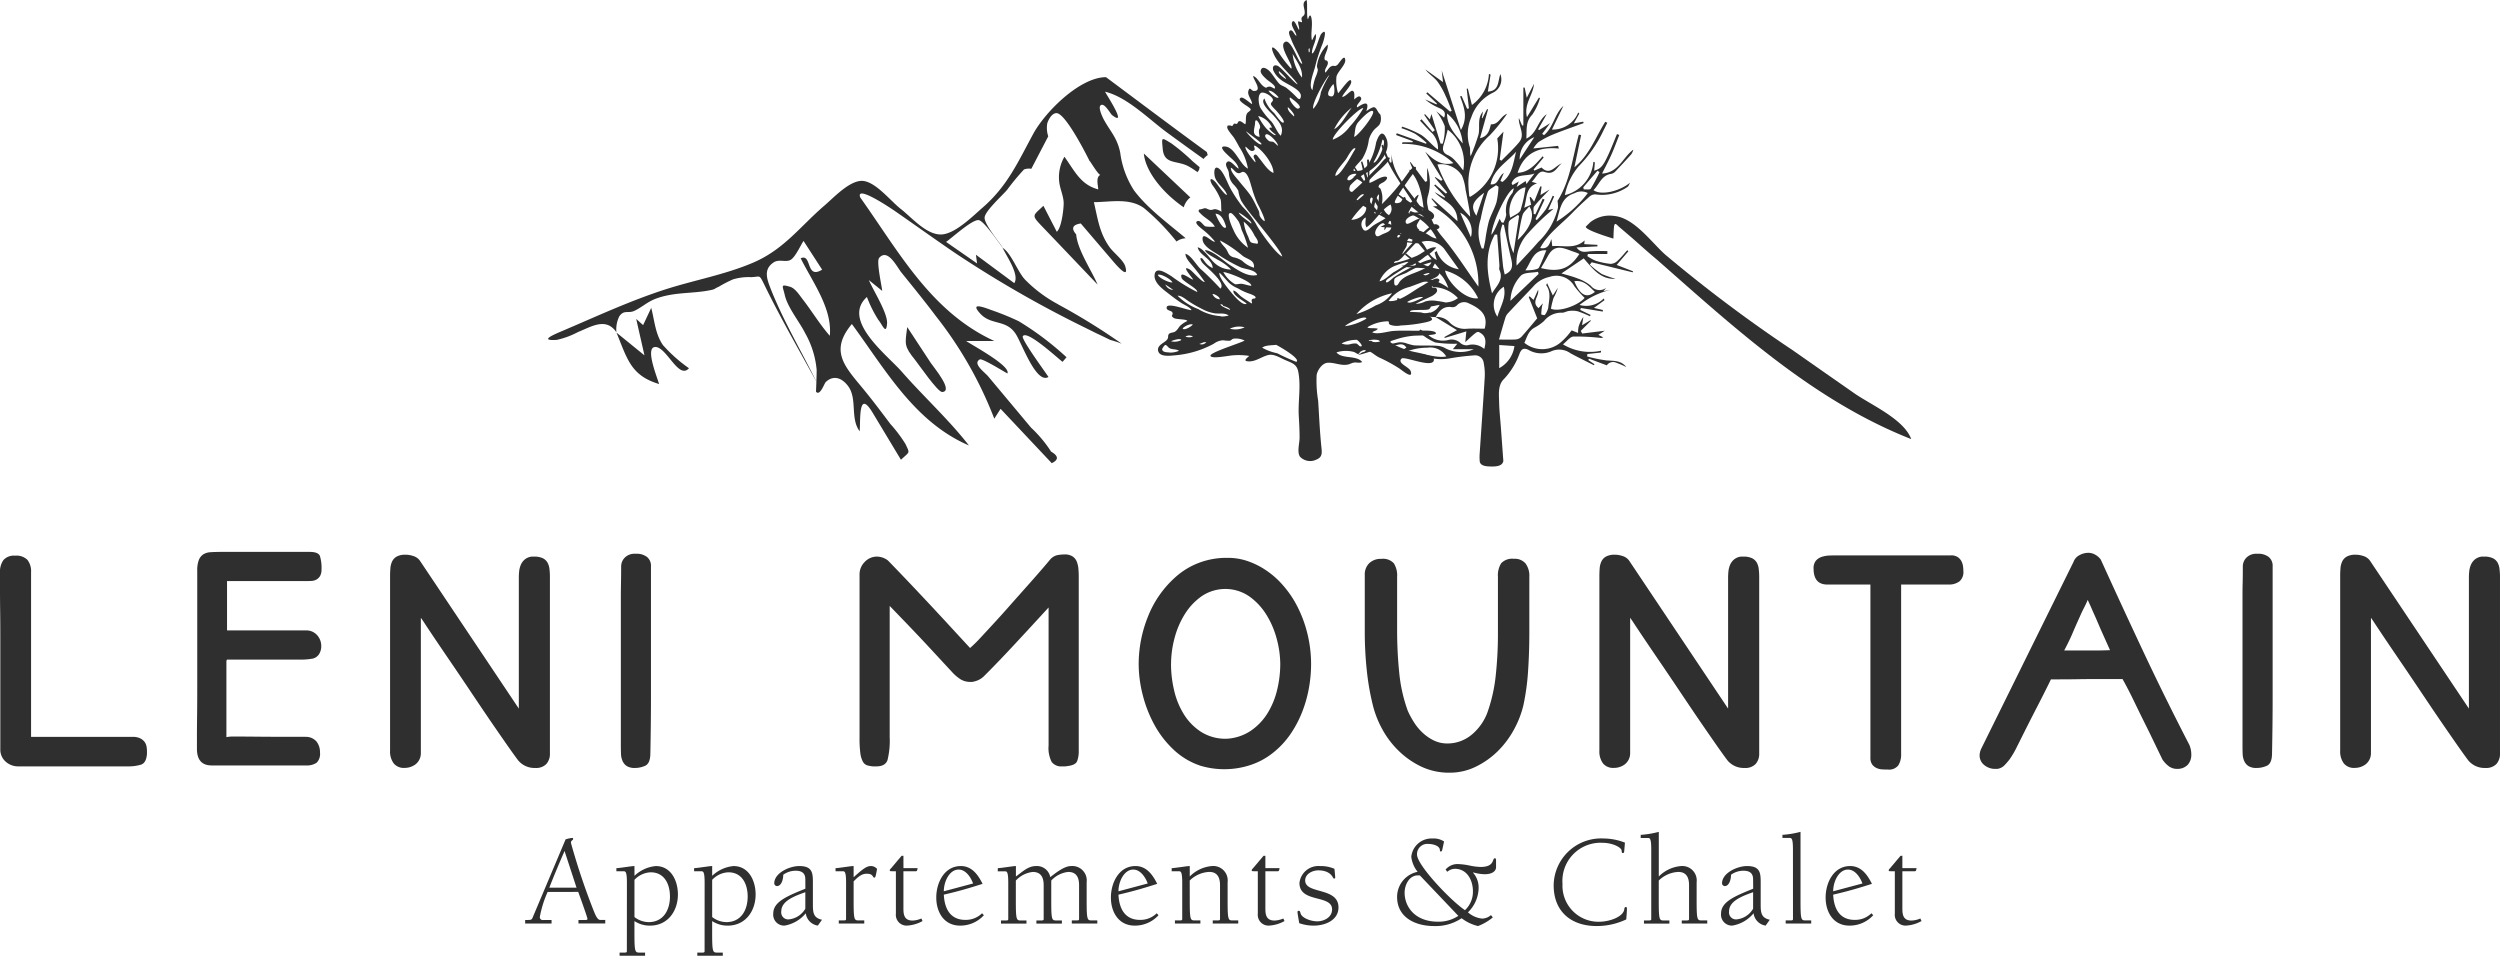 <svg xmlns="http://www.w3.org/2000/svg" xmlns:xlink="http://www.w3.org/1999/xlink" width="290.3" height="110.973" viewBox="0 0 290.3 110.973">
  <defs> 
    <clipPath id="clip-path">
      <rect id="Rechteck_1" data-name="Rechteck 1" width="290.3" height="110.973" fill="#2f2f2f"/>
    </clipPath>
  </defs>
  <g id="Gruppe_3" data-name="Gruppe 3" transform="translate(-769.5 -50)">
    <g id="Gruppe_2" data-name="Gruppe 2" transform="translate(769.5 50)">
      <g id="Gruppe_1" data-name="Gruppe 1" clip-path="url(#clip-path)">
        <path id="Pfad_1" data-name="Pfad 1" d="M248.717,116.272v.015l.088.16c-.029-.058-.059-.117-.088-.175" transform="translate(-153.913 -71.952)" fill="#2f2f2f"/>
        <path id="Pfad_2" data-name="Pfad 2" d="M226.227,49.914a15.706,15.706,0,0,1-3.884-2.9c-.84-.922-1.558-2.981-2.527-3.636l.018.027-.03-.037c-.019-.012-.036-.032-.055-.044.493,1.035,2,3.163,1.369,4.124l-4.455-3.3.134,1.011-3.6-2.5c.655-.437,3.036-2.632,3.79-2.529.632.086,2.35,2.678,2.816,3.239l.011.01c-.443-.717-2.193-2.781-2.141-3.551s2.108-2.6,2.616-3.219a27.877,27.877,0,0,1,1.958-2.362,1.634,1.634,0,0,1,.85-.077l.983-1.886.983-1.885a3.092,3.092,0,0,1-.113-1.513c.125-.4.532-1.206,1.094-1.177,1.03.054,3.4,4.7,3.828,5.58-.051-.208.879,1.427,1.225,1.591-.524.318-.26,1.11-.228,1.682-2.042-.542-2.715-2.1-3.926-3.793a4.746,4.746,0,0,0-.613,2.866c.075.838.535,1.721.524,2.573-.01.736-.257,2.832-.8,3.275L224.5,38.464c-1.176,1.144-1.442,1.041-.268,2.273l2.006,2.1,4.555,4.779c-.7-1.649-2.343-4.048-2.486-5.831q-.911-1.043.534-1.267l1.4,1.64,2.105,2.46c.372.435,2.169,2.632,1.664.889-.211-.729-1.356-1.587-1.807-2.213-1.188-1.647-1.389-3.31-1.838-5.249,1.941-.017,4.108-.518,5.792.67a26.2,26.2,0,0,1,3.8,3.9,1.924,1.924,0,0,1,1.036-.377l.015-.018c-2.08-1.759-4.41-3.442-5.976-5.53a10.523,10.523,0,0,1-1.615-4.42c-.364-1.708-1.082-2.35-1.871-3.758-.177-.317-.669-1.371-.446-1.66.412-.533,1.17.922,1.366,1.076,1.808,1.419-.443-2.059-.813-2.711,2.6.622,5.119,3.221,7.227,4.759q2.1,1.535,4.216,3.052a2.123,2.123,0,0,1,.409-.4c.026-.019.053-.038.08-.055a2.2,2.2,0,0,1-.1-.343c-3.93-2.867-7.816-5.792-11.717-8.7-3.03,0-7.051,4.014-8.449,6.582-1.771,3.257-2.982,6.046-5.865,8.553-1.115.97-3.006,2.866-4.562,3.107-1.815.281-3.645-1.923-4.937-2.927-1.181-.917-2.81-3.028-4.31-3.257s-3.442,1.88-4.526,2.81c-2.885,2.471-4.72,5.134-8.362,6.685-3.242,1.38-6.741,2-10.085,3.068-4.085,1.308-7.981,3.122-11.923,4.8-1.069.454-2.919,1.219-.755,1.086a9.732,9.732,0,0,0,2.462-.911c1.528-.606,3.246-1.758,4.46.022a3.45,3.45,0,0,1,.335-1.843c.564-.812,1.037-.3,1.759-.643.848-.4,1.522-1.049,2.459-1.4,2.181-.821,4.289-.56,6.425-1.013.57-.121.333-.139.92-.39a14.871,14.871,0,0,1,1.658-.856,6.478,6.478,0,0,1,1.858-.258c1.369.056,1.073-.528,1.834,1.031,1.846,3.779,3.958,7.431,5.976,11.12v-.015c-1.79-3.626-3.96-7.269-5.407-11.035-.42-1.094-.651-2.085.451-2.812.606-.4,1.386.014,1.936-.275.565-.3,1.184-1.713,1.528-2.212l2.157,3.333c-1.926,1.2-1.158-1.939-2.49-1.316,1.4,2.8,3.691,5.835,3.381,9-1.185-1.361-2.068-2.851-3.168-4.269-.327-.422-.853-1.257-1.443-1.425-1.169-.334-.864-.126-.621.949.33,1.455,1.694,3.087,2.375,4.445a10.536,10.536,0,0,1,1.331,4.254c.006.1-.011.75-.032,1.368.029.058.059.117.088.175l-.088-.16c-.02.6-.042,1.156-.048,1.15.473.563.957-.949,1.139-1.121.792-.749,1.748-.611,2.555.422,1.163,1.488.232,3.753,1.381,5.3.109-1.525-.141-4.893,1.511-2.148l3.282,5.452c1.061-.991,1.042-.7.529-1.824a16.21,16.21,0,0,0-1.756-2.33c-.967-1.285-1.931-2.573-2.946-3.82-2.245-2.755-4.227-4.556-1.526-7.787,3.882,5.283,7.277,11.392,13.593,14.1-2.329-3-5.286-5.692-7.8-8.566-1.7-1.946-7.038-5.973-4.045-8.671a14.287,14.287,0,0,0,1.338,2.673c.468.559.891,1.788,1,.415.1-1.2-1.629-3.894-2.115-5.055l1.556,1.259c-.053-.556-.7-3.432-.364-3.827,1-1.182,2.079,1.06,2.583,1.682,1.366,1.689,2.737,3.375,4.042,5.112a45.714,45.714,0,0,1,6.75,11.869l.731-1.143,4.953,5.259.989,1.05q1.23-.585-.074-1.338a14.551,14.551,0,0,0-2.328-2.784l-4.989-5.966c-.414-.495-1.832-1.458-.968-1.958.282-.164,2.836,1.44,3.207,1.629.422-.852-3.923-3.188-4.787-3.765h3.284c-7.382-3.383-11.089-10.358-15.583-16.67-.569-1.511,3.38,1.126,4.193,1.691,2.266,1.574,4.507,3.183,6.788,4.735a130.925,130.925,0,0,0,15.215,8.736c2.2,1.1.623.3,2.837,1.382a12.222,12.222,0,0,1,1.329.435,73.929,73.929,0,0,0-7.378-4.56" transform="translate(-103.34 -14.569)" fill="#2f2f2f"/>
        <path id="Pfad_3" data-name="Pfad 3" d="M305.575,75.592l-.018-.027-.011-.01.03.037" transform="translate(-189.08 -46.756)" fill="#2f2f2f"/>
        <path id="Pfad_4" data-name="Pfad 4" d="M355.128,42.893c-1.243-.77-1.14-.739-1.024.618.16,1.877,1.653,1.3,3.009,2.041a9.074,9.074,0,0,1,1.03.674,2.216,2.216,0,0,1,.184-.266,2.938,2.938,0,0,1,.067-.314l-.81-.683a23.809,23.809,0,0,0-2.456-2.07" transform="translate(-219.089 -26.23)" fill="#2f2f2f"/>
        <path id="Pfad_5" data-name="Pfad 5" d="M193.209,98.135c-.911-1.3-.98-2.847-1.375-4.339l-.944,2-.8-.716.958,4.228L187.8,96.666c1.258,3.065,1.663,4.985,4.946,5.972-.215-.784-1.7-4.354-.4-4.3s2.682,3.826,3.872,2.464a17.138,17.138,0,0,1-3.007-2.669" transform="translate(-116.214 -58.044)" fill="#2f2f2f"/>
        <path id="Pfad_6" data-name="Pfad 6" d="M299.189,93.762c-1.024-.386-2.542-.927-1.283.428,1.273,1.37,3.019.614,4.126,2.382.729,1.165,2.362,5.809,3.775,4.953-.322-.51-3.181-4.386-2.983-4.725.455-.776,3.886,2.4,4.618,2.969l.46-.534a34.29,34.29,0,0,0-5.553-4.186,29.981,29.981,0,0,0-3.161-1.288" transform="translate(-184.058 -57.751)" fill="#2f2f2f"/>
        <path id="Pfad_7" data-name="Pfad 7" d="M353.1,53.019a2.305,2.305,0,0,1,.623-1.032c.045-.044.1-.08.143-.119l-5.4-5.1c.184,2.009,2.068,4.475,4.632,6.247" transform="translate(-215.645 -28.944)" fill="#2f2f2f"/>
        <path id="Pfad_8" data-name="Pfad 8" d="M276.1,99.644c-.261,2-.4,2.193.933,3.84.384.476,2.616,3.731,3.128,3.7,1.36-.093-.968-2.836-1.316-3.364L276.1,99.644" transform="translate(-170.752 -61.663)" fill="#2f2f2f"/>
        <path id="Pfad_9" data-name="Pfad 9" d="M421.8,49.917c-1.067-.035-2.175-.334-3.142.47l.436-.6-2.159-.449a24.408,24.408,0,0,1,3.173.031,1.757,1.757,0,0,0,2.153-.883c-.591.109-1.074.224-1.564.283-.781.093-1.567.148-2.391.223l.205-.37-2.16.173c-.007-.064-.014-.129-.021-.194l1.882-.2-.908-.528.074-.185c.252.1.513.187.756.309a2.469,2.469,0,0,0,2.446.1,2.968,2.968,0,0,1,1.809.063,2.458,2.458,0,0,0,1.993-.46,4.075,4.075,0,0,0-2.922-1.278c.122-.373-.284-.613-1.22-.7-.564-.053-1.13-.092-1.691-.177a5.644,5.644,0,0,1,4.722.989c-.431-1.183-1.023-2.019-2.174-2.217-.678-.117-1.376-.119-2.064-.167a3.672,3.672,0,0,1-1.224-.221h1.627l.082-.195-1.285-1.071.111-.172a7.35,7.35,0,0,0,3.9,1.856c-.779-.964-1.568-1.961-2.391-2.93-.1-.114-.379-.077-.577-.1-.862-.093-1.725-.182-2.587-.273.009-.067.018-.135.026-.2l2.338.3.054-.227-1.826-.63,0-.085,1.315.1c-.791-.976-1.957-.709-3.2-.872l.524-.263-.4-.443,1.726.706.113-.231-4.968-2.765.086-.189,1.628.7-.521-.9.061-.047,1.711,1.922.156-.144c-.7-1.131-1.373-2.288-2.136-3.379-.239-.343-.733-.508-1.15-.781l.629-.058-.646-1.095.138-.093,1.224,1.886.109-.051-.556-2.317.156-.053.663,2.056c-.042-.828-.077-1.542-.113-2.256l.187-.029a2.434,2.434,0,0,1,.093.467c.006.81-.043,1.622.013,2.428a2.31,2.31,0,0,0,.416.9q.654,1.113,1.343,2.2a1.423,1.423,0,0,0,.388.405c1.052.727,1.987,1.628,3.381,1.774a5.279,5.279,0,0,1,1.6.776,1.924,1.924,0,0,0,.652.234,5.872,5.872,0,0,0-3.213-2.924l.2-.278,1.587.712-3.3-2.684.089-.125,2.15,1.533c-1.4-2.326-3.165-4.405-3.914-7.047l.167-.087.828,2.08.174-.033v-.965c.207,2.813,2.427,4.448,3.77,6.8-.2-2.512-.815-4.212-1.778-4.96l.526.037-.38-.892.072-.045,1.71,2.29.216-.088V32.566a5.1,5.1,0,0,1,.087,3.275,2.425,2.425,0,0,0-.088.807,7.676,7.676,0,0,0,1.8,3.985c1.518,1.816,2.792,3.834,4.154,5.743a10.367,10.367,0,0,0-5.289-9.318l.534-.039-.693-.833.067-.07,2.945,2.652c.015-1.986-1.729-2.311-2.645-3.376l1.129.657.085-.087-1.267-1.34.108-.118,1.246,1.069.157-.131L421.7,33.7l.027-.065.692.447.176-.124-2.018-3.251c.8.744,1.705,1.716,3.283,1.326a8.555,8.555,0,0,0-5.974-2.236l.064-.192h1.16l.036-.119-1.944-.719.078-.209,3.386,1.219.085-.091a11.489,11.489,0,0,0-1.343-1.064,11.388,11.388,0,0,0-1.583-.649l.075-.179a12.474,12.474,0,0,1,2.244.978c.688.469,1.216,1.171,1.926,1.692a2.614,2.614,0,0,0-.669-1.885c-.506-.455-.949-.982-1.419-1.477l.168-.164,1.286,1.473.263-.2-1.237-1.795.1-.072.56.612.183-.625,1.058,3.431.254.015a6.321,6.321,0,0,0,.237-2.027,6.329,6.329,0,0,0-1.005-1.76l.926.759c.245-.6-.037-.887-.553-1.108a6.211,6.211,0,0,1-1.653-1.011l1.32.581.06-.091L420.7,23.94l.127-.136,2.64,2.242.193-.091c-.23-.566-.431-1.147-.7-1.7a8.6,8.6,0,0,0-.988-1.742c-.4-.485-.97-.828-1.371-1.365l2.051,1.474c-.053-.46-.1-.895-.153-1.346l2.228,6.909c.852-1.468.358-2.689-.1-3.91l.187-.034.634,1.479.211-.047L425.4,23.4l.13-.029.476,1.91a4.777,4.777,0,0,0,1.978-3.611l.189.088-.319,1.966c1.342-.072,1.146-1.191,1.455-2.03a1.709,1.709,0,0,1-.826,2.143,4.907,4.907,0,0,0-2.553,2.887,4.866,4.866,0,0,0-.192,3.374c.125.3-.011.707.125,1.121a23.5,23.5,0,0,0,.9-2.483c.219-.882-.183-1.874.527-2.695l-.138.743.073.035.54-1.066.112.048-.934,3.341c1.018-.247,1.094-1.025,1.272-1.62.918.045,1.076-.913,1.886-1.233a20.343,20.343,0,0,1-2.032,2.525,7.345,7.345,0,0,0-2.454,6.024c.01.335.051.67.08,1,0,.019.024.036.083.117a6.517,6.517,0,0,0,3.169-6.788l.723-.792c-.141,1.04-.29,2.148-.44,3.256l.2.121c.688-.71,1.422-1.381,2.051-2.14.762-.921-.093-1.859-.025-2.825l.38.876.143-.011V23.265l.152-.012c.069.339.138.679.242,1.192l.838-1.615c-.076,1.283-1.192,2.286-.815,3.863l1.387-2.268.126.052a6.442,6.442,0,0,1-.9,1.934c-.8.816-.615,1.733-.684,2.773,1.25-.594,1.28-2.068,2.368-2.838L433.7,28.1l.1.1,1.289-.812-.925,1.247.215.149c1.085-.9,1.21-2.456,2.253-3.4L435.3,28.134a3.173,3.173,0,0,0,3.046-1.981l.129.124-.633,1.139,1.085-.2.051.166c-1.172.432-2.353.84-3.512,1.306a10.954,10.954,0,0,0-1.717.893,3.2,3.2,0,0,0-.612.747l2.878-.3.087.312c-2.326-.239-4.053.513-4.792,2.814,1.291-.036,2.092-.988,2.906-1.92l.121.143-1.168,1.39.091.135.829-.363c.987,1,1.571-.219,2.366-.483-.615.42-.829,1.418-2.01,1-.692-.248-.974.667-1.494,1.143l.617.181c-1.368.468-1.143,1.682-1.5,2.834l.812-.353-.176-.846.113-.066.418.555.716-1.777.143.026-.122.98,1.07-.653c-.65.7-1.266,1.3-1.8,1.965-.152.191-.054.58-.071.879l.2.061.856-1.819.216.1-1.056,2.257.15.128a12.653,12.653,0,0,0,1.067-1.27,14.518,14.518,0,0,0,.781-1.563l.175.08-.7,1.572.629-.133a25.452,25.452,0,0,0-2.923,2.8,4.971,4.971,0,0,0-1.371,3.795c.918-1,1.749-1.849,2.521-2.751a7.842,7.842,0,0,0,2.286-4,3.852,3.852,0,0,0-.056-.765c1.459-2.292,1.755-5.068,2.473-7.7l.266.061-.778,3.737c1.777-1.46,2.472-3.53,3.594-5.293l.224.132c-.152.307-.3.616-.458.921a15.05,15.05,0,0,1-2.855,4.115,7.345,7.345,0,0,0-1.615,3.359,4.341,4.341,0,0,0,3.312-3.87l.176.063-.084.968c.755-.225,1.02-.5,1.642-1.851.362-.787.674-1.6,1.008-2.4l.268.106c-.3.75-.573,1.511-.9,2.248s-.712,1.449-1.1,2.231c1.927-.1,2.4-1.883,3.637-2.784a1.916,1.916,0,0,1-.235.534c-.589.665-1.2,1.315-1.809,1.958a.93.93,0,0,1-.473.315c-1.182.137-1.435,1.231-2.116,1.9.874.659,3.053.128,4.249-.868-.1.173-.168.425-.322.508a5.2,5.2,0,0,1-3.7.856,1,1,0,0,0-.72.283c-.681.6-1.347,1.226-1.98,1.88-1.273,1.315-2.824,2.38-3.716,4.067.874.166,1.069-.4,1.3-1.048.032.255.063.51.1.825,1.257-.112,2.6.393,3.763-.662-.019.162-.034.291-.051.43l1.535.082V41.7l-2.429.122c.476.655,1.016.511,1.588.448a18.411,18.411,0,0,1,2-.017q-.006.165-.012.331h-2.258q-.029.125-.057.251a5.232,5.232,0,0,0,.959.528,8.374,8.374,0,0,0,1.745.366,1.206,1.206,0,0,0,.789-.346c.412-.376.762-.82,1.137-1.236l.134.115-1.362,1.591,1.9.737-.041.122-4.758-1.166-.222.27a10.177,10.177,0,0,0,1.41,1.1,13.893,13.893,0,0,0,1.575.549c-1.785.09-2.679-1.231-3.692-2.371l-2.582,1.743c.648.2,1.284.344,1.88.587a5.137,5.137,0,0,1,1.524.84,1.27,1.27,0,0,0,1.793.243l-.327.395.828-.156a9.3,9.3,0,0,0-3.6,1.756,2.848,2.848,0,0,0,2.811-.758l.084.2-1.222.9,1.037.243-.015.182-2.541-.417-.073.226,1.2.579-.071.159a13.106,13.106,0,0,0-1.423-.581,2.809,2.809,0,0,0-1.016-.036c-.282.027-.565.225-.833.2a2.547,2.547,0,0,0-2.059.964,5.544,5.544,0,0,1-1.112.775c-.727.405-.883,1.139-1.174,1.758a3.3,3.3,0,0,0,4.292-.115,7.9,7.9,0,0,0,1.195-1.331l.752.3a3.184,3.184,0,0,1,.053-.694,3.753,3.753,0,0,1,.559-1.162c-.043.27-.086.54-.153.967l.969-.588.061.057-1.18,1.182.166.307,2.628-.326-.752.48.581.293a1.183,1.183,0,0,1-.265.066,26.381,26.381,0,0,0-3.2-.166c-.4.024-.778.56-1.223.908a6.048,6.048,0,0,0,4.434.738c-.014.072-.027.144-.041.217l-1.562.169-.026.282a16.327,16.327,0,0,0,2.286.465c.84.055,1.671,0,2.264.77a9.356,9.356,0,0,0-1.119-.486.886.886,0,0,0-1.147.284l-2.077-.779-.072.168.716.477-.07.118c-.9-.459-1.817-.9-2.709-1.382a2.235,2.235,0,0,0-2.29-.208,2.97,2.97,0,0,1-2.638-.216c-.528-.218-.746-.085-.973.412a8.633,8.633,0,0,1-1.8,2.97c-.757.706-.609,1.782-.589,2.734s.13,1.913.2,2.869q.135,1.831.268,3.662a2.665,2.665,0,0,1,.018.3c-.1.477-.593.636-1.388.622-.363-.016-1.2.021-1.344-.542a5.954,5.954,0,0,1-.026-.757c.2-3.018.418-6.036.6-9.055a6.715,6.715,0,0,0-.114-1.643,1,1,0,0,0-1.051-.911,27.742,27.742,0,0,0-2.775.33,5.849,5.849,0,0,1-2.252,0,14.232,14.232,0,0,0-2.695-.072,4.07,4.07,0,0,1-.489-.091c1.729-.879,3.308.241,4.909-.034a2.163,2.163,0,0,0-2.187-1.021,6.628,6.628,0,0,0-3.6,1.045,2.2,2.2,0,0,1-.493.183l-.1-.184,1.751-1.052c-.323-.5-.721-.4-1.149-.3-.767.191-1.552.316-2.312.53-.725.2-1.427.485-2.189.64a3.262,3.262,0,0,0,.437-.265c.176-.146.7-.062.394-.55a1.6,1.6,0,0,1,.362-.184c.249-.056.506-.076.869-.127l-.793-.479c.156-.036.244-.085.279-.061,1.048.76,2.148.38,3.249.178a2.173,2.173,0,0,1,.815.106,5.987,5.987,0,0,0,.941.249c.889.041,1.781,0,2.668.048a2.249,2.249,0,0,1,1.01.319,3.81,3.81,0,0,0,3.253.075h-2.438l.519-.634a14.208,14.208,0,0,1-2.559-.144A6.1,6.1,0,0,1,419.84,51.6l.175-.247a10.078,10.078,0,0,1,.9.608,2.531,2.531,0,0,0,2.342.608,1.475,1.475,0,0,1,1.406.345,1.074,1.074,0,0,0,.854.265,2.034,2.034,0,0,1,1.92.432c.277-.968.133-1.525-.475-1.881-.34-.2-.34-.2-1.728,1.092.04-.406.074-.747.124-1.251l-2.5.758-.061-.1,1.474-.8L421.782,49.9a2.013,2.013,0,0,1,1.665.664,2.45,2.45,0,0,0,1.973.7c.683-.043,1.37-.009,2.07-.009.393-1.5-.329-2.255-1.849-2.942a1.117,1.117,0,0,0-1.382.247.735.735,0,0,1-.561.2c-.988-.17-1.49.411-1.9,1.158m7.346,2.6c.734,0,1.357.028,1.975-.015a1.056,1.056,0,0,0,.648-.315c.634-.7,1.231-1.435,1.82-2.131L432.6,47.57l.113-.067.45.41.529-1.18c.169.752-.844,1.4.054,2.134l.5-.561c-.067.265-.1.351-.11.439a6.743,6.743,0,0,0-.078.85c0,.026.379.118.411.069a2.068,2.068,0,0,0,.4-.842c.084-.877.363-1.787-.232-2.611-.014-.019.031-.082.1-.245L435.4,47.4l.586-.895a5.315,5.315,0,0,1-.489,1.152,8.785,8.785,0,0,0-.313,1.28c.95.422,3.184-.39,3.911-1.255a12.762,12.762,0,0,1-1.182-1.343,2.4,2.4,0,0,0-2.9-1.093,3.4,3.4,0,0,0-1.9,1.131c-.983,1.037-1.97,2.07-2.945,3.115a1.325,1.325,0,0,0-.28.5c-.253.824-.486,1.653-.741,2.531m-7.149-20.335a16.865,16.865,0,0,0,3.808,6.065c-.031-.283-.042-.515-.083-.741-.146-.805-.291-1.61-.458-2.411a5.815,5.815,0,0,0-.417-1.619,2.874,2.874,0,0,0-2.849-1.294M434.03,44.221c2.176.525,3.344.058,4.451-1.636a4.337,4.337,0,0,0-.463-.2c-1.116-.329-2.3-1.192-3.175.407-.246.451-.509.893-.813,1.425m-6.867-2.273h.2c.064-.316.134-.631.192-.948a19.488,19.488,0,0,1,.409-2.177c.236-.774.671-1.487.9-2.261a10.225,10.225,0,0,0,.229-1.781l-.29-.18c-.333.267-.846.472-.967.814a24.563,24.563,0,0,0-.816,3.129,4.809,4.809,0,0,0,.135,3.405m1.787-1.618-.282.005c-1.212,2.2-.908,4.5-.318,6.828.483-.85,1.38-1.551.864-2.711-.071-.16.005-.38-.008-.571-.082-1.184-.17-2.367-.257-3.551m-3.944-7.445a4.79,4.79,0,0,0-1.8-4.737c-.146.554-.271,1.128-.452,1.683-.2.611-.136,1.035.543,1.306a2.83,2.83,0,0,1,.864.718c.278.287.511.616.848,1.031m-.513,11.472c-.571-.8-1.146-1.59-1.713-2.39a2.485,2.485,0,0,0-2.623-.787c.625.616.776,1.607,1.768,2.1l-.243-.859.237-.184a3.181,3.181,0,0,0,2.575,2.117m11.342-5.529a13.567,13.567,0,0,0,3.636-3.318,1.656,1.656,0,0,0-1.549.023c-1.587.491-1.683,1.9-2.086,3.295M433.75,44.9l-.069-.247c-.676.132-1.565.04-1.983.441a4.47,4.47,0,0,0-1.222,2.931L433.75,44.9m-7.023,2.819a6.019,6.019,0,0,0-3.838-3.215c.227,1.275,2.335,3.463,3.838,3.215m3-8.486-.164-.1a4,4,0,0,0-.265,1.105c.063,1.221.191,2.438.312,3.655.036.361.131.717.2,1.072,1.009-.422.929-1.107.74-1.886-.31-1.272-.552-2.561-.822-3.843m-.412-5.15.228.137c1.152-.858,1.268-2.236,1.589-3.515-1.043,1.214-2.609,2.016-2.961,3.784.927.115.871-.914,1.538-1.321l-.395.915m2.92.762c-1.174.09-2.231,2.116-1.766,3.526.427-.3,1.037-.5,1.182-.88a16.629,16.629,0,0,0,.584-2.646m-1.4,7.644q.328-2.167.654-4.334l-.168-.1c-.363.285-.987.528-1.041.863a6.516,6.516,0,0,0,.555,3.568m.053-7.531c-.736.16-2.584,4.064-2.618,5.409a5.5,5.5,0,0,0,.5-.878c.152-.318.292-.641.454-1l.218.417.211.06a2.943,2.943,0,0,0,.339-.937,3.1,3.1,0,0,1,.665-2.469c.117-.116.13-.336.226-.6m-1.707,20.878a3.431,3.431,0,0,0,1.767-2.565l-1.767-.122Zm2.139-14.871c1.351-1.235,2.143-2.809,1.349-3.91-.294.368-.681.654-.783,1.021-.249.893-.367,1.824-.566,2.889m.891,3.517a7.139,7.139,0,0,0,.906-.056c.241-.044.593-.1.678-.269.336-.651.586-1.346.859-2-1.507-.122-1.745,1.329-2.443,2.328m-2.5,1.9a2.459,2.459,0,0,0-.733,3.483c.3-1.176,1.067-2.194.733-3.483m-4.773-16.638a4.942,4.942,0,0,0-1.813-3.481c-.02,1.462.926,2.4,1.813,3.481M440.29,46.984c-.682-.64-1.279-1.41-2.394-1.24.662,1.625,1.435,2.032,2.394,1.24m-8.841-12.82-.252.634,1.052-.691.085.354.95-1.232c-.907.384-2.217-.06-2.67,1.145l.108.207.727-.417m-4.024,1.309c-1.409,1.055-1.577,1.633-.9,2.666l.9-2.666m11.516-.645.047.257c.282-.022.724.061.819-.083a20.221,20.221,0,0,0,1.019-1.927l-.242-.159-1.642,1.913m-14.3,2.96,1.246,2.848a2.429,2.429,0,0,0-1.246-2.848m8.611-8.774a2.692,2.692,0,0,0-1.7,2.592l1.7-2.592" transform="translate(-255.087 -13.089)" fill="#2f2f2f"/>
        <path id="Pfad_10" data-name="Pfad 10" d="M379.488,30.549a11.007,11.007,0,0,0,2.421-.748c.812-.263,1.667-1.228,2.5-1.066a4.212,4.212,0,0,1-1.251,1.018,8.019,8.019,0,0,1-1.469.991,5.365,5.365,0,0,0-1.126.476c-.492.314-1,.617-1.474.957-.13.093-.641.369-.5.586.117.184.807-.512.9-.575a21.1,21.1,0,0,1,3.006-1.612c.513-.239,2.345-1.026,1.683.149-.332.589-.191.319.282.662.385.28.4.4.047.72a4.781,4.781,0,0,1-1.618.63c-.523.181-1.037.385-1.557.574a4.256,4.256,0,0,0-2.461,1.634c1.247.2,2.845-1.2,3.881-1.747.343-.182,1.462-.974,1.834-.845.627.217-.526.828-.707.962.056.176.451-.028.581.23.171.342-.186.582-.424.751-.278.2-2.165.922-2.151,1.148.855.142,3.319-1.062,3.809.019-.445.1-1.345-.407-1.766-.1-.239.172-.086.333-.345.521-.2.148-.918.082-1.181.106-.364.033-1.35-.064-.938.394.513.57,1.657-.08,2.234-.087a.428.428,0,0,1-.254.327c.8.443.5.626-.264.8a16.84,16.84,0,0,1-2.879.367,2.307,2.307,0,0,1-1.251-.078c-.378-.238.17-.456-.575-.389a4.73,4.73,0,0,0-2.058.67c.05.193.957.051,1.206.189-.2.243-.417.222-.654.4.556.308,1.772-.1,2.4-.148.927-.075,1.9-.027,2.828-.03.311,0,2.16-.134,2.172.306.006.244-2.262.25-2.516.269a8.914,8.914,0,0,0-2.185.45c-.61.2-.9.194-.1.612a9.062,9.062,0,0,0,2.27.818c.315.07,2.252.4,2.294.833.118,1.237-3.421-.39-3.759-.048-.545.553.908.949,1.068,1.469.3.986-1-.107-1.3-.313a18.393,18.393,0,0,0-2.385-1.3c-.522-.257-1-.793-1.569-.839-.38-.031-.4.105-.655.208a.243.243,0,0,1-.248.233q-.2-.105-.4-.223a3.582,3.582,0,0,0-2.067.039c.646.805,2.321.285,2.991,1.12-.38.168-.621,0-.995.07-.236.043-.416.166-.648.217-.812.18-1.615-.266-2.391-.2-.609.05-1.156.836-1.259,1.42a14.13,14.13,0,0,0,.178,3c.113,1.811.191,3.634.382,5.439.072.684.081,1.123-.63,1.4a1.618,1.618,0,0,1-1.866-.36c-.361-.542-.047-1.562-.045-2.186,0-.855-.042-1.683-.093-2.532-.1-1.716.273-3.427-.058-5.14-.171-.882-.728-1.017-1.5-1.352-.583-.252-1.3-.725-1.931-.6-.759.155-1.475.77-2.3.75-.709-.018-.343-.31.044-.636a7.824,7.824,0,0,0-2.588.023c-.342.034-1.793.3-1.919-.025-.151-.393,3.609-1.526,3.962-1.783a2.253,2.253,0,0,0-1.307-.213c-.185.044-.219.192-.424.237a4.613,4.613,0,0,1-.773-.056,1.963,1.963,0,0,0-1.072.4,11.423,11.423,0,0,1-4.533,1.349c-.53.043-1.827.237-1.943-.573-.1-.667.855-.9,1.1-1.325.137-.241-.005-.355.165-.585.109-.147.514-.159.663-.243.316-.178.415-.466.649-.717a3.315,3.315,0,0,1,.822-.544c-.065-.237-1.317-.168-1.575-.351-.45-.321-.013-.294-.161-.645-.084-.2-.575-.2-.648-.444-.271-.918,2.555.27,2.871.17-.18-.346-.9-.632-1.224-.852-.442-.3-.874-.609-1.291-.941-.666-.531-1.878-1.315-1.772-2.291.117-1.078,1.419-.167,1.949.147a19.748,19.748,0,0,0,2.991,1.838c.164-.34-1.679-1.235-1.8-1.623-.337-1.044,1.2.3,1.331.16-.143-.25-1.495-1.776-.38-1.147.273.154,1.515,1.6,1.733,1.431a19.632,19.632,0,0,0-1.288-1.7c-.333-.423-.946-1-.956-1.558.668.173,1.267,1.326,1.791,1.791.8.711,1.543,1.471,2.275,2.253.738-.684-1.826-2.6-2.137-3.05-.115-.164-.361-.618.009-.466.062.025.346.459.455.561a2.029,2.029,0,0,0,.776.571c-.052-1.113-1.529-1.431-1.748-2.41.666.12,1.4,1.294,1.89,1.752a2.893,2.893,0,0,0,2,.83,6.054,6.054,0,0,0-1.628-1.171c-.383-.258-1.259-.638-1.418-1.083.911.013,2.212,1.3,2.973,1.776.864.538,2,1.382,3.094,1.11-.194-.618-1.4-.667-1.9-.882a19.255,19.255,0,0,1-2.59-1.458c-.566-.359-1.794-.987-1.849-1.774-.076-1.078,1.194.438,1.438.228a9.145,9.145,0,0,0-1.448-1.408c-.142-.13-1.083-.8-.57-.968.353-.115.662.534.93.62a4.631,4.631,0,0,0,1.071.031c-.341-.636-1.1-.961-1.6-1.469-.276-.282-.395-.328-.149-.571-.122.121.562-.1.5-.1.4,0,.218.057.627.17.317.088.376-.069.7-.063a1.977,1.977,0,0,1,.7.3c-.067-.465-.01-.978-.1-1.415a7.242,7.242,0,0,0-.965-1.691c-.388-.645-.247-.981.359-.342.223.235,1.1,1.58,1.348,1.486-.264-.784-1.2-1.3-1.415-2.092-.111-.412-.125-1.356.429-.991.6.393,1.029,1.714,1.375,2.331a16.037,16.037,0,0,0,1.421,2.143,9.818,9.818,0,0,1,1.542,1.968c.274.634,2.316,3.5,3.056,3.8-.1-.683-3.354-4.484-4.23-5.68a9.446,9.446,0,0,1-.551-.824,4.479,4.479,0,0,1-.321-1.135,3.238,3.238,0,0,0-.581-.754,1.917,1.917,0,0,1-.453-.865c-.065-.231-.03-.424-.12-.687-.08-.236-.391-.669-.221-.936.36-.564,1.011.509,1.418.68-.14-.674-.734-1.065-1.2-1.52-.227-.222-1.293-1.158-.322-1.047,1.107.128,1.66,2.085,2.6,2.565a6.6,6.6,0,0,0-1.018-2.531c-.185-.355-.377-.7-.592-1.042-.15-.237-.854-.989-.795-1.267.066-.309.138-.1.309-.186.014-.008.2.081.266.07s.148-.234.228-.269.234.059.316.015c.126-.067.117-.276.272-.3.266-.038.472.269.716.353.127-.434-.04-.872.213-1.286.065-.106.414-.3.406-.423-.011-.173-.617-.507-.711-.58-.205-.16-.819-.539-.453-.779.277-.183,1.082.645,1.326.725-.016-.489-.57-1.018-.438-1.5.173-.635.318-.027.651-.021,1.089.021-.189-1.447-.075-1.743.533.235.757.921,1.228,1.239.411.277.186.016.68,0,.262-.007.717.491.591.011-.067-.256-.812-.714-1.01-.91s-.7-.629-.626-.964c.154-.664.864-.117,1.066.114.343.392.612.835.935,1.241.336.422.533.376.94.629a9.8,9.8,0,0,1,1.039.916c.214.19.594.756.68.1.106-.81-1.792-1.474-2.287-1.909a2.872,2.872,0,0,1-.93-1.142c-.106-.462.117-.654.513-.505.428.16,2.156,2.264,2.327,2.13-.857-1.231-2.367-2.312-2.876-3.748-.347-.98.36-.323.7.117a13.1,13.1,0,0,0,1.425,1.833c.391-.29-1.59-2.667-.693-3.11.744-.367,1.6,2.719,1.986,2.526-.332-.985-.927-1.852-1.291-2.829-.083-.222-.408-.811-.144-.992.327-.225.5.527.751.594,0-.425-.743-1.2-.471-1.63.245-.386.628.812.783.943.064-.35-.154-.634-.1-1l.441.115c0-.2-.1-.319-.048-.51s.289-.21.345-.476c.113-.539-.457-1.274.233-1.6.133.293-.034,2.184.174,2.219.155-.538.323-.6.414.02.117.8-.125,1.628.026,2.429.08,0,.283-.608.447-.715.18.709-.478,1.5-.438,2.249.355.048.837-2.006,1.1-2.293.775-.834.231.934.117,1.208a18.874,18.874,0,0,0-.869,2.7c-.139.56-.816,2.2-.285,2.643a7.274,7.274,0,0,1,.328-1.434,3.919,3.919,0,0,0,.286-.837c.024-.246-.107-.312-.094-.543a4.316,4.316,0,0,1,1.237-2.476c.148.593-.544,1.36-.315,1.784.059.109.28-.035.341.289.072.379-.492.81-.287,1.19.226-.209.428-.651.728-.753.373-.127.29.107.643-.129.205-.137.885-1.409.939-.562.035.545-.9,1.35-1.021,1.907a4.822,4.822,0,0,0,.188,1.924c.2-.144,1.26-1.72,1.464-1.5.366.387-.9,1.509-.988,1.931.415-.007.935-.759,1.182-.708.339.07.2.693.221,1,.2-.168.63-.606.8-.149.11.3-.712.838-.442,1.07.758-.52,1.466-.807,1.039.43.2-.111.681-.488.927-.441.212.04.353.405.465.567.236.339.256.163.3.621a1.4,1.4,0,0,1-.131.768c-.127.242-.537.492-.715.739a2.994,2.994,0,0,0-.552,1.08,5.574,5.574,0,0,1-.76,2.2c-.177.268-1.156,1.161-1,1.389.061.089.808,0,.9-.042a2.263,2.263,0,0,0,.826-.738,7.353,7.353,0,0,0,.876-2.475c.2-.626.633-1.627,1.134-.626.785,1.568-.9,3.278-2.088,4.037a7.2,7.2,0,0,0-2.034,1.541c-.095.172-.194.5-.021.676.23.229.358-.038.555-.2a23.637,23.637,0,0,0,1.772-1.724c.338-.338.672-.68,1.008-1.021.21-.213.663-.88.958-.945.916-.2-.557,1.144-.761,1.348a20.1,20.1,0,0,0-1.682,1.668c.652-.032,1.213-.542,1.827-.737.719-.228.8.133.252.537-.141.1-.522.239-.589.414-.12.313.015.14.2.427a3.02,3.02,0,0,1,.135,1.749,24.176,24.176,0,0,0,2.753-3.2c.156-.191.8-1.264,1.148-1.126.311.123-.606,1.216-.694,1.352-.2.316-1.881,2.59-1.684,2.792.123.125.405.05.547,0,.258-.1.265-.36.372-.427.147-.092.011-.336.265-.178.124.077.03.388.183.5.6.429.818-.354,1.1-.614.638-.6-.04.42.014.671.132.614,2.452.986,2.014,1.8-.286.53-.555-.156-.842-.3a2.944,2.944,0,0,0-1.84.136c-.223.095-.769.463-.5.829.2.263,1.219-.627,1.613-.531-.082.2-.383.591-.395.8a1.032,1.032,0,0,0,.152.357q.213.083.074.2a.735.735,0,0,1-.352.294c-.225.187-.486.327-.7.531-.416.4-.242.473-.349.958-.038.172-.577.891-.479.97a27.32,27.32,0,0,1,2.783-2.878c.309-.232.849-.793,1.281-.546s.155.5-.12.539c-.048.006-.249-.142-.369-.14-.236,0-.654.411-.831.552a12.436,12.436,0,0,0-1.294,1.257c-.428.458-.855.917-1.29,1.368a2.917,2.917,0,0,1-.618.567c-.239.134-.458-.019-.539.335m-19.82,4.958a.247.247,0,0,0-.322-.188c.055.231.9.552,1.107.646.083-.186-.635-.452-.785-.458m4.789-24.1a3.763,3.763,0,0,0,1.108,1.676c.174.2.821,1.168,1.053,1.135.416-.06-.775-1.375-.8-1.408-.087-.1-.6-.572-.61-.741-.009-.241.249-.282.232-.51-.029-.387-1.081-1.018-1.4-.786-.417.308-.239,1.323-.077,1.675a8.238,8.238,0,0,0,1.294,1.633c.413.493.647,1.229,1.093,1.655.425-.974-.19-1.585-.784-2.286-.333-.393-1.7-1.5-1.111-2.045m-.013,14.252c.245-.06-.707-1.88-.822-2.1a13.305,13.305,0,0,1-.637-1.8c-.147-.422-.391-1.682-.958-1.822-.24-.059-.365.255-.721.113-.29-.115-.451-.478-.75-.6-.045.5.661,1.184.933,1.534.462.594,1.028,1.177,1.433,1.812.321.5.582,1.092.855,1.623.118.229.076.488.14.634a1.584,1.584,0,0,0,.528.606m-1.469,9.562c.105-.125-.081-.286.029-.465s.276-.049.393-.168c.215-.217-.642-.5-.715-.521a6.8,6.8,0,0,1-1.308-.609,3.433,3.433,0,0,1-1.022-.63c-.382-.388-.711-.819-1.116-1.185-.166.431,1.008,1.864,1.288,2.2.265.322,1.4,1.734,1.868,1.392-.381-.347-1.645-.957-1.54-1.529.336.077.631.493.9.7.39.292.814.542,1.219.812m-.424-6.47a11.645,11.645,0,0,0-.746-2.081,4.453,4.453,0,0,0-.317-.925c-.13-.22-.678-.962-.9-1.019-.686-.173.124,1.67.256,1.916a4.819,4.819,0,0,0,1.71,2.109M379.1,23.744c-1.111.587-1.783,1.975-2.8,2.653-.213-.409-.067-.693-.088-1.147a.89.89,0,0,0-.358,1.276c.327.629.825-.055,1.272-.359.819-.557,2.559-1.108,1.973-2.423m-16.821-6.711c-.226.207.89,1.614,1.121,1.818.074-.231-.288-.584-.18-.771.213-.367.475.109.627.287.484.569.952,1.4,1.652,1.721.057-.994-1.317-2.756-2.189-3.2-.183.167.22.427-.138.61-.322.165-.685-.3-.893-.47M359.3,27.921c.1.412.555.716.763,1.089.233.417.26.691.773.86a2.711,2.711,0,0,1,1.041.423,3.27,3.27,0,0,0,1.361.79c.1-.9-.725-.943-1.3-1.364a14.762,14.762,0,0,0-2.641-1.8m6.515,12.124c-.462.061-1.254.022-1.622.33a5.941,5.941,0,0,0,1.747.646,22.491,22.491,0,0,0,2.219,1c.572-.344-2.008-1.816-2.345-1.977m10.12-27.468c-.284-.271-3.615,3.017-3.541,3.641a4.384,4.384,0,0,0,1.946-1.485,12.068,12.068,0,0,0,1.595-2.156m-1.07,3.3c.3.114,2.593-2.722,2.172-2.977-.357-.215-1.549,1.122-1.706,1.314-.407.5-.314,1.048-.466,1.663m8.979,14.579a10.994,10.994,0,0,0-2.864,1.211c-.322.164-1.24.43-1.422.735-.043.071-.064.652.053.717.308.174.447-.294.6-.47a2.8,2.8,0,0,1,.931-.652c.651-.323,2.462-.818,2.7-1.542m-8.706,6.019a10.6,10.6,0,0,0,2.253-1.015,3.74,3.74,0,0,0,1.885-1.405,7.63,7.63,0,0,0-4.138,2.421m4.044-10.405c-.061-1.272-.5.468-.8.661-.028-.348.259-.788-.126-.807-.418-.021-1.023.822-.928,1.215.142.585.551.171.946.014.5-.2,1.045-.373.91-1.084m-16.259,7.124c.169-.464-2.779-1.6-3.239-1.6A3.518,3.518,0,0,0,361.044,33c.183.039.547-.071.757-.046.38.046.737.2,1.121.234m-3.56,3.516c0,.112.822,0,.937-.073-.442-.322-1.048-.189-1.559-.241a4.616,4.616,0,0,1-1.533-.517A14.325,14.325,0,0,1,355.678,35c-.361-.232-.863-.706-1.31-.656a6.793,6.793,0,0,0,2.4,1.546,5.726,5.726,0,0,0,2.6.819m4.177-8.425c.065.117.111-.019.14-.093.087-.223-.283-.671-.383-.839a4.6,4.6,0,0,0-1.257-1.616,5.036,5.036,0,0,0,.523,1.739c.253.706.223.723.977.81m17.628,2.146c-.1-.142-1.57.431-1.782.53a3.409,3.409,0,0,0-1.579,1.7c.594-.1,1.153-.723,1.656-1.058a9.221,9.221,0,0,0,1.7-1.17m-6.622-4.913c1.007,0,2.067-.891,1.639-1.875a11.34,11.34,0,0,0-1.639,1.875M363.724,13.467a6.149,6.149,0,0,0,.982,1.489c.132.129.959.923,1.066.694-.209-.193-1.237-.94-.435-.821a2.375,2.375,0,0,0-1.613-1.361m11.305,3.8c-.231-.353-.923.94-1.039,1.123-.3.483-1.331,1.47-1.3,2.026.43-.043.99-.965,1.234-1.318.4-.586.726-1.226,1.1-1.831m6.465,7.543c-.06-.3,2.425.1.794-.805-.473-.262-.657-.188-.925.322-.152.289-.338.483.132.483M371.989,8.74c-.148-.1-2.142,3.309-1.857,3.892a3.661,3.661,0,0,0,.875-1.917,11.837,11.837,0,0,1,.982-1.976m-8.623,5.575c-.057.706-.465,1.367.517,1.587-.006-.243-.083-.449-.069-.693s.169-.3.136-.534c-.046-.327-.584-1.177-.584-.36m-9.878,26.626a2.442,2.442,0,0,0,1.039-.206c-.326-.236-.766-.106-1.126-.324-.131-.079-.308-.372-.458-.352-.105.014-.373.42-.366.5.034.388.637.338.911.379m6.518-14.585c-.179-.6-.5-1.508-1.232-1.536.043.254.935,2.085,1.232,1.536m15.168,13.108a3.859,3.859,0,0,0-1.763.413,1.535,1.535,0,0,0,1.079.072,1.838,1.838,0,0,1,.632-.055c.156.041.343.3.422.318.595.132-.252-.731-.371-.748M376.293,37c-.076-.5-2.278.58-2.477.876A6.516,6.516,0,0,0,376.293,37m-4.124-25.815c.573.141.414-1.209.295-1.426-.264.247-1.054,1.383-.295,1.426m-3.355-2.176c.1-1.041-.612-1.879-1.089-2.757a5.333,5.333,0,0,0,1.089,2.757m-2.84,7.912c.277-.113-1.23-1.84-1.432-1.191-.065.209.334.585.487.664.124.064.32.024.459.087a2.319,2.319,0,0,1,.486.44m1.458-5.605c-.264.2.633,1.345.911,1.3.773-.136-.708-1.164-.911-1.3m10.329,11.251c-.359.146-.823,2.074-.467,2.214.3.119.48-1.99.467-2.214M374.593,12.49A7.41,7.41,0,0,0,372.549,15c.787-.383,1.516-1.821,2.044-2.51m2.522,6.365c.393.3,1.7-2.609,1.039-2.639a8.924,8.924,0,0,1-1.039,2.639M353.768,32.8c-.188-.419-1.372-1.035-1.687-.891.029.292,1.188.911,1.687.891m8.558-17.55c-.055.075,1.476,1.723,1.779,1.5.156-.117-1.523-1.286-1.779-1.5m11.751,5.584c.232.382.954-.405,1.06-.642-.424-.074-1.018.159-1.06.642M360.438,38.168a2.469,2.469,0,0,0,1.718-.162,2.452,2.452,0,0,0-1.718.162m22.41-3.61c-.043-.286-1.715.348-1.869.563.5.159,1.393-.348,1.869-.563m-19.947-8.6c.278-.143-1.209-1.22-1.438-1.267.251.474,1.016.878,1.438,1.267m-6.768,11.734c-.329-.194-1.315.395-1.145.5.264.168,1.012-.313,1.145-.5m9.968-26.4c-.258-.289-.777-.818-1.174-.762.088.211,1,1.056,1.174.762m11.758,28.364c-.022-.292-1.124-.233-1.313-.115a1.843,1.843,0,0,0,1.313.115m-9.985-26.143c.212-.167-.558-.989-.707-1.074-.04.458.406.751.707,1.074M354.786,39.5c.029-.3-1.061.028-1.169.136a1.782,1.782,0,0,0,1.169-.136m4.47-4.744c.083-.231-.593-.656-.838-.616a.97.97,0,0,0,.838.616M376.013,22.61c-.234-.282-.951.567-.951.825l.951-.825M366.939,9.175c.114-.107-.645-.778-.779-.914-.221.216.595.814.779.914m9.915,14.6c.02-.08.26-.807.142-.831-.417-.088-.275.688-.142.831m-22.989,9.888-.921-.633a1.026,1.026,0,0,0,.921.633m1.413,5.419a1.116,1.116,0,0,0,.876-.008.88.88,0,0,0-.876.008m1.613.855a.681.681,0,0,0,.806-.2c-.319-.053-.547.139-.806.2m23.455-12.858c-.1.019-.6.311-.435.479s.422-.394.435-.479m3.286,4.667c-.04-.135-.6.089-.736.125.248.2.52.034.736-.125M369.7,5.614c-.2.01-.1.292-.09.46.163-.008.09-.325.09-.46" transform="translate(-217.627 0.001)" fill="#2f2f2f"/>
        <path id="Pfad_11" data-name="Pfad 11" d="M15.388,190.318a1.968,1.968,0,0,1,.875.165,1.453,1.453,0,0,1,.51.4,1.234,1.234,0,0,1,.237.531,2.945,2.945,0,0,1,.055.545v.329c-.049.7-.279,1.125-.693,1.259a5.061,5.061,0,0,1-1.532.2H2.042a2.143,2.143,0,0,1-1.294-.475,1.842,1.842,0,0,1-.711-1.422V178.614c0-1.022-.006-1.993-.018-2.919S0,173.957,0,173.253v-2.006a2.31,2.31,0,0,1,.4-1.458,1.616,1.616,0,0,1,1.349-.509,1.808,1.808,0,0,1,1.44.492,2.162,2.162,0,0,1,.419,1.439v19.108Z" transform="translate(0 -104.755)" fill="#2f2f2f"/>
        <path id="Pfad_12" data-name="Pfad 12" d="M72.6,189.607a1.616,1.616,0,0,1,1.276.548,2,2,0,0,1,.4,1.276,1.431,1.431,0,0,1-.4,1.186,2.025,2.025,0,0,1-1.239.309H61.7q-1.714,0-1.714-1.933V189.68q0-1.022.018-2.479t.018-3.228V170.316a3.323,3.323,0,0,1,.183-1.24,1.409,1.409,0,0,1,.51-.655,1.734,1.734,0,0,1,.857-.255c.352-.024.771-.037,1.258-.037H73.072q1.021,0,1.2.492a4.672,4.672,0,0,1,.181,1.514,1.541,1.541,0,0,1-.163.784,1.167,1.167,0,0,1-.42.419,1.321,1.321,0,0,1-.6.163c-.231.013-.468.019-.711.019H63.482v5.724h9.262a1.685,1.685,0,0,1,1.258.621,1.88,1.88,0,0,1,.42,1.166,1.739,1.739,0,0,1-.219.911,1.188,1.188,0,0,1-.912.6,7.11,7.11,0,0,1-1.021.092H63.519c-.073,0-.11.1-.11.292v8.714c.122-.024.243-.041.364-.054a4.657,4.657,0,0,1,.475-.019q.91,0,2.844.019t5.506.017" transform="translate(-37.118 -104.043)" fill="#2f2f2f"/>
        <path id="Pfad_13" data-name="Pfad 13" d="M133.7,192.875q-.548-.728-1.4-1.95t-1.878-2.717q-1.021-1.5-2.115-3.136t-2.151-3.19q-1.059-1.55-1.97-2.9t-1.532-2.3l-.073-.109-.183-.256v15.753a1.629,1.629,0,0,1-.638,1.276,2.115,2.115,0,0,1-1.258.4,1.509,1.509,0,0,1-1.259-.528,2.324,2.324,0,0,1-.419-1.478V171.47c0-.292.012-.589.037-.894a2.269,2.269,0,0,1,.2-.8,1.306,1.306,0,0,1,.528-.567,2.01,2.01,0,0,1,1.022-.217h.146a2.9,2.9,0,0,1,.747.144,1.471,1.471,0,0,1,.784.548l11.487,17.176V171.653c0-.219.012-.456.036-.711a2.677,2.677,0,0,1,.182-.747,1.673,1.673,0,0,1,.456-.638,1.539,1.539,0,0,1,.821-.348h.255a2.339,2.339,0,0,1,1.021.183,1.27,1.27,0,0,1,.547.494,1.929,1.929,0,0,1,.237.747,7.3,7.3,0,0,1,.055.911v20.531a1.739,1.739,0,0,1-.419,1.222,1.633,1.633,0,0,1-1.259.455,2.467,2.467,0,0,1-2.005-.876" transform="translate(-73.529 -104.577)" fill="#2f2f2f"/>
        <path id="Pfad_14" data-name="Pfad 14" d="M190.775,193.574a1.709,1.709,0,0,1-.948-.219,1.351,1.351,0,0,1-.492-.584,2.216,2.216,0,0,1-.183-.837c-.012-.316-.018-.658-.018-1.02V173.99q0-.947.018-1.9t.018-1.894a1.442,1.442,0,0,1,.438-1.059,1.58,1.58,0,0,1,1.166-.436h.183a1.917,1.917,0,0,1,1.2.363,1.3,1.3,0,0,1,.475,1.1v15.206q0,3.174-.073,6.637-.037,1.057-.6,1.312a2.857,2.857,0,0,1-1.186.256" transform="translate(-117.042 -104.399)" fill="#2f2f2f"/>
        <path id="Pfad_15" data-name="Pfad 15" d="M285.98,193.473a1.765,1.765,0,0,1-.329.037h-.291a1.373,1.373,0,0,1-1.2-.511,3.48,3.48,0,0,1-.364-1.895V175.058q-2.371,2.587-4.121,4.466t-3.318,3.447a2.31,2.31,0,0,1-.784.546,2.978,2.978,0,0,1-.638.183h-.183a2.149,2.149,0,0,1-1.221-.329,5.181,5.181,0,0,1-.93-.8q-.948-1.021-1.805-1.95t-1.713-1.843q-.859-.911-1.787-1.877t-1.951-2.023v15.242a9.3,9.3,0,0,1-.255,2.661q-.256.731-1.314.73h-.364a3.355,3.355,0,0,1-.693-.127.893.893,0,0,1-.493-.438,2.791,2.791,0,0,1-.291-.986,13.091,13.091,0,0,1-.091-1.768V171.228a2.03,2.03,0,0,1,.6-1.458,1.941,1.941,0,0,1,1.44-.621,2.139,2.139,0,0,1,1.241.438q.436.438,1.623,1.678t2.625,2.771q1.44,1.534,2.882,3.1t2.424,2.627a16.039,16.039,0,0,0,1.24-1.222q.765-.822,1.7-1.841t1.914-2.135q.985-1.111,1.878-2.114t1.586-1.807c.461-.532.8-.934,1.02-1.2a1.557,1.557,0,0,1,.839-.473,4.819,4.819,0,0,1,.8-.073,1.615,1.615,0,0,1,.93.236,1.294,1.294,0,0,1,.492.621,2.987,2.987,0,0,1,.183.837c.024.305.037.591.037.857v20.275a3.261,3.261,0,0,1-.183,1.166c-.121.318-.5.511-1.13.584" transform="translate(-162.034 -104.517)" fill="#2f2f2f"/>
        <path id="Pfad_16" data-name="Pfad 16" d="M357.278,169.944a6.948,6.948,0,0,1,2.279.385,9.032,9.032,0,0,1,2.115,1.057,9.909,9.909,0,0,1,1.842,1.6,12.118,12.118,0,0,1,1.459,1.987,14.216,14.216,0,0,1,1.44,3.519,14.818,14.818,0,0,1,.493,3.774,15.937,15.937,0,0,1-.255,2.81,14.784,14.784,0,0,1-.784,2.771,12.833,12.833,0,0,1-1.349,2.552,9.8,9.8,0,0,1-1.952,2.116,8.387,8.387,0,0,1-2.68,1.478,9.618,9.618,0,0,1-3.046.492,9.475,9.475,0,0,1-2.771-.4,8.39,8.39,0,0,1-3.1-1.841,11.506,11.506,0,0,1-2.242-2.881,14.741,14.741,0,0,1-1.367-3.484,14.554,14.554,0,0,1-.475-3.611,14.814,14.814,0,0,1,1.094-5.542,12,12,0,0,1,3.318-4.667,8.643,8.643,0,0,1,2.716-1.585,8.98,8.98,0,0,1,3.045-.531Zm-6.637,12.325a13.374,13.374,0,0,0,.365,3.083,9.055,9.055,0,0,0,1.149,2.79,6.476,6.476,0,0,0,2,2.023,5.306,5.306,0,0,0,2.935.784,5.555,5.555,0,0,0,2.79-.911,6.74,6.74,0,0,0,1.951-2.024,9.194,9.194,0,0,0,1.131-2.736,12.821,12.821,0,0,0,.364-3.009,11.454,11.454,0,0,0-.4-2.88,10.271,10.271,0,0,0-1.2-2.824,7.382,7.382,0,0,0-2.005-2.152,4.91,4.91,0,0,0-5.488-.037,7.137,7.137,0,0,0-1.988,2.1,9.99,9.99,0,0,0-1.2,2.808,11.786,11.786,0,0,0-.4,2.99" transform="translate(-214.662 -105.166)" fill="#2f2f2f"/>
        <path id="Pfad_17" data-name="Pfad 17" d="M434.873,178.693q0,2.407-.146,4.575a27.093,27.093,0,0,1-.548,3.993,11.345,11.345,0,0,1-1.076,2.773,10.7,10.7,0,0,1-1.858,2.5,9.587,9.587,0,0,1-2.554,1.822,6.86,6.86,0,0,1-3.08.713,7.513,7.513,0,0,1-3.3-.713,9.687,9.687,0,0,1-2.625-1.841,10.453,10.453,0,0,1-1.9-2.515,11.478,11.478,0,0,1-1.076-2.736A29.16,29.16,0,0,1,416,183.2a42.336,42.336,0,0,1-.236-4.5v-6.6a1.822,1.822,0,0,1,.511-1.349,1.923,1.923,0,0,1,1.422-.511,1.7,1.7,0,0,1,1.439.511,2.612,2.612,0,0,1,.385,1.568v6.016a49.027,49.027,0,0,0,.254,5.215,17.913,17.913,0,0,0,.986,4.339,10.37,10.37,0,0,0,.765,1.4,6.053,6.053,0,0,0,1.023,1.2,5.232,5.232,0,0,0,1.276.857,3.522,3.522,0,0,0,1.532.329,4.3,4.3,0,0,0,1.585-.292,4.522,4.522,0,0,0,1.349-.82,6.25,6.25,0,0,0,1.059-1.205,5.888,5.888,0,0,0,.711-1.439,18.6,18.6,0,0,0,.911-4.139,45.038,45.038,0,0,0,.255-4.977v-6.491a2.616,2.616,0,0,1,.382-1.568,1.761,1.761,0,0,1,1.478-.511,1.622,1.622,0,0,1,1.349.548,2.388,2.388,0,0,1,.438,1.532Z" transform="translate(-257.287 -105.344)" fill="#2f2f2f"/>
        <path id="Pfad_18" data-name="Pfad 18" d="M502.108,192.875q-.548-.728-1.4-1.95t-1.878-2.717q-1.021-1.5-2.116-3.136t-2.15-3.19q-1.06-1.55-1.97-2.9t-1.532-2.3l-.073-.109-.183-.256v15.753a1.636,1.636,0,0,1-.638,1.276,2.116,2.116,0,0,1-1.259.4,1.514,1.514,0,0,1-1.259-.528,2.324,2.324,0,0,1-.417-1.478V171.47c0-.292.011-.589.034-.894a2.317,2.317,0,0,1,.2-.8,1.3,1.3,0,0,1,.528-.567,2.011,2.011,0,0,1,1.02-.217h.146a2.9,2.9,0,0,1,.747.144,1.458,1.458,0,0,1,.784.548l11.488,17.176V171.653c0-.219.011-.456.036-.711a2.614,2.614,0,0,1,.183-.747,1.675,1.675,0,0,1,.456-.638,1.535,1.535,0,0,1,.821-.348h.255a2.341,2.341,0,0,1,1.02.183,1.28,1.28,0,0,1,.548.494,1.948,1.948,0,0,1,.236.747,7.284,7.284,0,0,1,.056.911v20.531a1.739,1.739,0,0,1-.421,1.222,1.628,1.628,0,0,1-1.257.455,2.466,2.466,0,0,1-2.006-.876" transform="translate(-301.513 -104.577)" fill="#2f2f2f"/>
        <path id="Pfad_19" data-name="Pfad 19" d="M562.643,172.573v19.693a2.312,2.312,0,0,1-.327,1.3,1.347,1.347,0,0,1-1.2.492c-.219,0-.443-.006-.674-.019a1.769,1.769,0,0,1-.655-.163,1.3,1.3,0,0,1-.511-.419,1.316,1.316,0,0,1-.2-.784V172.573h-5q-1.6,0-1.6-1.858a1.363,1.363,0,0,1,.256-.893,1.5,1.5,0,0,1,.674-.457,3.3,3.3,0,0,1,.967-.163c.363-.013.728-.017,1.094-.017h12.982a1.327,1.327,0,0,1,.765.2,1.309,1.309,0,0,1,.438.492,1.871,1.871,0,0,1,.183.6,4.771,4.771,0,0,1,.037.528,1.424,1.424,0,0,1-.438,1.186,1.982,1.982,0,0,1-1.166.382Z" transform="translate(-341.884 -104.696)" fill="#2f2f2f"/>
        <path id="Pfad_20" data-name="Pfad 20" d="M626.054,193.505a1.634,1.634,0,0,1-1.039-.329,3.335,3.335,0,0,1-.711-.765l-1.568-3.246q-.912-1.823-1.678-3.411t-1.385-2.68h-3.39q-.806,0-1.933.019t-2.99.017q-.731,1.5-1.587,3.156t-1.622,3.19l-.747,1.495a10.6,10.6,0,0,1-.857,1.461,8.131,8.131,0,0,1-.565.655,1.438,1.438,0,0,1-.857.438H604.9a1.975,1.975,0,0,1-1.276-.438,1.419,1.419,0,0,1-.548-1.166,1.97,1.97,0,0,1,.183-.73l10.721-21.7a1.413,1.413,0,0,1,.694-.784,2.13,2.13,0,0,1,1.02-.273,1.629,1.629,0,0,1,.838.236,1.872,1.872,0,0,1,.621.565q2.371,5.217,4.887,10.575t5.4,10.942a2.912,2.912,0,0,1,.219,1.093,1.728,1.728,0,0,1-.4,1.186,1.628,1.628,0,0,1-1.2.492m-8.933-16.228c-.146-.339-.273-.638-.382-.893s-.219-.505-.329-.747-.226-.505-.346-.784-.268-.6-.438-.967q-.219.512-.456.967t-.456.967q-.512,1.131-.876,1.987t-.947,1.95h3.628c.475,0,1.04-.011,1.695-.037Z" transform="translate(-373.204 -104.221)" fill="#2f2f2f"/>
        <path id="Pfad_21" data-name="Pfad 21" d="M684.8,193.574a1.71,1.71,0,0,1-.949-.219,1.343,1.343,0,0,1-.492-.584,2.239,2.239,0,0,1-.183-.837c-.013-.316-.017-.658-.017-1.02V173.99c0-.632,0-1.263.017-1.9s.019-1.263.019-1.894a1.448,1.448,0,0,1,.436-1.059,1.586,1.586,0,0,1,1.169-.436h.18a1.923,1.923,0,0,1,1.205.363,1.3,1.3,0,0,1,.473,1.1v15.206q0,3.174-.073,6.637-.035,1.057-.6,1.312a2.843,2.843,0,0,1-1.184.256" transform="translate(-422.759 -104.399)" fill="#2f2f2f"/>
        <path id="Pfad_22" data-name="Pfad 22" d="M727.784,192.875q-.548-.728-1.4-1.95t-1.878-2.717q-1.021-1.5-2.116-3.136t-2.15-3.19q-1.06-1.55-1.97-2.9t-1.532-2.3l-.073-.109-.183-.256v15.753a1.636,1.636,0,0,1-.638,1.276,2.116,2.116,0,0,1-1.259.4,1.507,1.507,0,0,1-1.257-.528,2.31,2.31,0,0,1-.419-1.478V171.47c0-.292.011-.589.034-.894a2.32,2.32,0,0,1,.2-.8,1.31,1.31,0,0,1,.528-.567,2.011,2.011,0,0,1,1.02-.217h.146a2.9,2.9,0,0,1,.747.144,1.459,1.459,0,0,1,.784.548l11.488,17.176V171.653c0-.219.011-.456.036-.711a2.614,2.614,0,0,1,.183-.747,1.674,1.674,0,0,1,.455-.638,1.536,1.536,0,0,1,.821-.348h.255a2.341,2.341,0,0,1,1.02.183,1.28,1.28,0,0,1,.548.494,1.949,1.949,0,0,1,.236.747,7.3,7.3,0,0,1,.056.911v20.531a1.739,1.739,0,0,1-.421,1.222,1.628,1.628,0,0,1-1.257.455,2.466,2.466,0,0,1-2.006-.876" transform="translate(-441.167 -104.577)" fill="#2f2f2f"/>
        <path id="Pfad_23" data-name="Pfad 23" d="M162.6,261.541a12.336,12.336,0,0,0-.905,2.885.332.332,0,0,0,.377.378h.982v.408h-3.065V264.8c.709,0,.755,0,.875-.3l3.821-9.063a3.675,3.675,0,0,1,.785-.167c.06,0,.091.047.091.107,0,.18-.257.15-.257.468a78.97,78.97,0,0,0,2.688,8c.212.5.407.951.74.951h.558v.408h-3.111V264.8h.755c.257,0,.287-.03.287-.15s-.6-1.828-1.072-3.113Zm1.963-4.755c-.785,1.811-1.238,2.9-1.767,4.257h3.156Z" transform="translate(-99.007 -157.97)" fill="#2f2f2f"/>
        <path id="Pfad_24" data-name="Pfad 24" d="M189,265.781c0-1.344-.165-1.344-.422-1.344h-.8v-.361c.212,0,.695-.075,1.058-.122.468-.06.815-.12,1.042-.12v1.134a4.136,4.136,0,0,1,2.476-1.134c1.783,0,2.568,1.723,2.568,3.293,0,1.933-1.178,3.624-3.248,3.624a3.217,3.217,0,0,1-1.8-.529V271.6c0,2.281.075,2.281.635,2.281h.6v.363h-2.96v-.363h.558c.136,0,.287,0,.287-.151Zm.876,3.972a2.738,2.738,0,0,0,1.646.591c1.692,0,2.477-1.375,2.477-2.975,0-1.42-.634-2.81-2.235-2.81a2.7,2.7,0,0,0-1.888.876Z" transform="translate(-116.203 -163.267)" fill="#2f2f2f"/>
        <path id="Pfad_25" data-name="Pfad 25" d="M212.67,265.781c0-1.344-.165-1.344-.422-1.344h-.8v-.361c.212,0,.695-.075,1.058-.122.468-.06.815-.12,1.042-.12v1.134a4.136,4.136,0,0,1,2.476-1.134c1.783,0,2.568,1.723,2.568,3.293,0,1.933-1.178,3.624-3.248,3.624a3.217,3.217,0,0,1-1.8-.529V271.6c0,2.281.075,2.281.635,2.281h.6v.363h-2.96v-.363h.559c.136,0,.287,0,.287-.151Zm.876,3.972a2.738,2.738,0,0,0,1.646.591c1.692,0,2.477-1.375,2.477-2.975,0-1.42-.634-2.81-2.235-2.81a2.7,2.7,0,0,0-1.888.876Z" transform="translate(-130.849 -163.267)" fill="#2f2f2f"/>
        <path id="Pfad_26" data-name="Pfad 26" d="M239.281,265.451c0-.333,0-1.074-1.1-1.074a2.427,2.427,0,0,0-1.465.468c0,.636-.257,1.314-.725,1.314a.328.328,0,0,1-.317-.318c0-1.207,1.767-2.008,2.9-2.008,1.57,0,1.585.847,1.585,1.963v2.4c0,.952,0,1.647,1.057,1.873l-.483.679a1.658,1.658,0,0,1-1.4-1.433,4.069,4.069,0,0,1-2.463,1.433,1.269,1.269,0,0,1-1.314-1.4c0-1.36,1.572-2.01,3.73-2.885Zm0,1.418c-1.359.483-2.794,1.044-2.794,2.236a.812.812,0,0,0,.86.922,2.5,2.5,0,0,0,1.933-1.24Z" transform="translate(-145.766 -163.267)" fill="#2f2f2f"/>
        <path id="Pfad_27" data-name="Pfad 27" d="M255.766,265.781c0-1.345-.167-1.345-.423-1.345h-.8v-.361c.212,0,.695-.075,1.057-.123.468-.06.815-.12,1.042-.12v1.3c1.133-1.027,1.541-1.3,2.01-1.3a.931.931,0,0,1,.71.333c-.167.967-.212,1.012-.318,1.012-.227,0-.076-.453-.876-.453-.483,0-.876.211-1.526.892v2.251c0,2.279.076,2.279.635,2.279h.6v.363h-2.96v-.363h.558c.136,0,.288,0,.288-.151Z" transform="translate(-157.519 -163.267)" fill="#2f2f2f"/>
        <path id="Pfad_28" data-name="Pfad 28" d="M272.658,262.141H274.3c-.045.346-.12.361-.226.361h-1.42v4.319c0,.681.076,1.405,1.058,1.405a2.7,2.7,0,0,0,1.027-.241l.136.3a4.193,4.193,0,0,1-1.783.528,1.25,1.25,0,0,1-1.313-1.388V262.5h-.332c-.318,0-.378,0-.378-.105,0-.076.06-.151.151-.241l1.224-1.45h.21Z" transform="translate(-167.748 -161.332)" fill="#2f2f2f"/>
        <path id="Pfad_29" data-name="Pfad 29" d="M290.752,269.542a3.688,3.688,0,0,1-2.764,1.207c-1.872,0-2.763-1.57-2.763-3.261,0-1.708.921-3.656,2.855-3.656,1.283,0,2.008,1.027,2.522,2.068-1.525.483-2.733.847-4.5,1.254.075,1.57.71,2.93,2.507,2.93a2.678,2.678,0,0,0,1.933-.769Zm-1.253-3.686c-.257-.709-.846-1.615-1.676-1.615-1.073,0-1.722,1.4-1.722,2.522Z" transform="translate(-176.505 -163.267)" fill="#2f2f2f"/>
        <path id="Pfad_30" data-name="Pfad 30" d="M303.978,264.076c.212,0,.695-.075,1.058-.122.467-.06.815-.12,1.042-.12v1.209c.77-.544,1.4-1.209,2.326-1.209a1.573,1.573,0,0,1,1.661,1.285c.378-.273,1.541-1.285,2.4-1.285a1.678,1.678,0,0,1,1.828,1.873v2.161c0,2.279.076,2.279.635,2.279h.6v.363h-2.96v-.363h.558c.136,0,.287,0,.287-.15v-3.942c0-1.194-.558-1.54-1.268-1.54a3.158,3.158,0,0,0-1.963,1v2.356c0,2.279.075,2.279.634,2.279h.6v.363h-2.96v-.363h.558c.136,0,.287,0,.287-.15v-3.942c0-1.194-.558-1.54-1.269-1.54a3.159,3.159,0,0,0-1.963,1v2.356c0,2.279.076,2.279.635,2.279h.6v.363h-2.96v-.363h.558c.136,0,.287,0,.287-.15v-4.215c0-1.344-.165-1.344-.422-1.344h-.8Z" transform="translate(-188.11 -163.267)" fill="#2f2f2f"/>
        <path id="Pfad_31" data-name="Pfad 31" d="M343.957,269.542a3.688,3.688,0,0,1-2.764,1.207c-1.872,0-2.764-1.57-2.764-3.261,0-1.708.921-3.656,2.855-3.656,1.283,0,2.008,1.027,2.522,2.068-1.525.483-2.733.847-4.5,1.254.075,1.57.71,2.93,2.507,2.93a2.678,2.678,0,0,0,1.933-.769Zm-1.253-3.686c-.257-.709-.846-1.615-1.676-1.615-1.073,0-1.722,1.4-1.722,2.522Z" transform="translate(-209.43 -163.267)" fill="#2f2f2f"/>
        <path id="Pfad_32" data-name="Pfad 32" d="M359.042,267.867c0,2.279.076,2.279.635,2.279h.6v.363H357.32v-.363h.56c.135,0,.287,0,.287-.15v-4.215c0-1.345-.167-1.345-.424-1.345h-.8v-.361c.212,0,.695-.075,1.057-.122.468-.06.816-.12,1.042-.12v1.209a4.119,4.119,0,0,1,2.568-1.209,1.678,1.678,0,0,1,1.828,1.873v2.161c0,2.279.075,2.279.633,2.279h.6v.363h-2.96v-.363h.558c.135,0,.287,0,.287-.15v-3.942c0-1.194-.558-1.54-1.253-1.54a3.46,3.46,0,0,0-2.266,1Z" transform="translate(-220.887 -163.267)" fill="#2f2f2f"/>
        <path id="Pfad_33" data-name="Pfad 33" d="M382.91,262.141h1.646c-.045.346-.12.361-.227.361H382.91v4.319c0,.681.075,1.405,1.057,1.405a2.7,2.7,0,0,0,1.026-.241l.136.3a4.187,4.187,0,0,1-1.783.528,1.25,1.25,0,0,1-1.314-1.388V262.5H381.7c-.317,0-.377,0-.377-.105,0-.076.06-.151.152-.241l1.223-1.45h.212Z" transform="translate(-235.974 -161.332)" fill="#2f2f2f"/>
        <path id="Pfad_34" data-name="Pfad 34" d="M396.167,265.511c0,1.615,3.867.739,3.867,3.125,0,1.51-1.585,2.114-2.87,2.114a4.989,4.989,0,0,1-1.69-.285c-.092-.574-.2-1.147-.2-1.3,0-.09.06-.135.165-.135.121,0,.151.15.182.255.106.561,1.178.967,1.948.967s1.722-.451,1.722-1.387c0-1.753-3.79-.711-3.79-3.068a2.213,2.213,0,0,1,2.37-1.963,4.011,4.011,0,0,1,1.692.318c.046.408.091.921.091,1.027a.1.1,0,0,1-.106.105c-.106,0-.121-.06-.166-.135-.076-.12-.393-.816-1.707-.816-.634,0-1.511.393-1.511,1.179" transform="translate(-244.609 -163.267)" fill="#2f2f2f"/>
        <path id="Pfad_35" data-name="Pfad 35" d="M431.238,259.046a1.811,1.811,0,0,1,1.54-.633,7.608,7.608,0,0,1,1.239.165,7.441,7.441,0,0,0,1.283.165c1.692,0,1.314-1.012,1.662-1.012.105,0,.135.108.135.273v.784c0,.288-.242.8-1.344.8a5.374,5.374,0,0,1-1.3-.211l-.03.03a2.581,2.581,0,0,1,.651,1.766,4.023,4.023,0,0,1-1.24,2.84,3.021,3.021,0,0,0,1.633.726,1.6,1.6,0,0,0,1.042-.408l.211.273a5.92,5.92,0,0,1-1.721,1,5.016,5.016,0,0,1-1.9-.906,5.408,5.408,0,0,1-3.218.906c-2.114,0-4.274-.967-4.274-3.383a2.971,2.971,0,0,1,2.387-2.915,3.351,3.351,0,0,1-.739-1.753,2.362,2.362,0,0,1,2.462-2.114,2.192,2.192,0,0,1,1.343.346l-.165.771c-.045.21-.075.393-.21.393-.092,0-.107-.06-.107-.137,0-.559-.859-.739-1.3-.739a1.2,1.2,0,0,0-1.36,1.222c0,1.254,3.971,5.408,5.572,6.465a2.927,2.927,0,0,0,.922-2.191c0-1.283-.679-2.612-2.1-2.612a1.357,1.357,0,0,0-.876.348Zm1.48,5.376-4.47-4.7h-.213c-1.027-.015-1.555,1.119-1.555,2.01,0,1.585,1.147,3.368,3.9,3.368a4.124,4.124,0,0,0,2.341-.681" transform="translate(-263.376 -158.072)" fill="#2f2f2f"/>
        <path id="Pfad_36" data-name="Pfad 36" d="M473.3,260.889a5.511,5.511,0,0,1,5.8-5.452,6.857,6.857,0,0,1,2.477.483l-.075.889c-.015.228-.03.318-.18.318-.105,0-.105-.06-.138-.318-.045-.316-.982-.874-2.279-.874a4.429,4.429,0,0,0-4.577,4.771,4.176,4.176,0,0,0,4.244,4.4c1.192,0,2.81-.56,2.93-1.45.015-.108.03-.258.165-.258s.138.075.138.181c0,.183,0,.378-.075,1.254a7.978,7.978,0,0,1-3.445.771c-2.945,0-4.983-1.678-4.983-4.713" transform="translate(-292.889 -158.072)" fill="#2f2f2f"/>
        <path id="Pfad_37" data-name="Pfad 37" d="M506.316,261.419c0,2.279.075,2.279.633,2.279h.6v.363h-2.96V263.7h.559c.138,0,.288,0,.288-.15v-3.942c0-1.194-.558-1.54-1.254-1.54a3.457,3.457,0,0,0-2.264,1v2.356c0,2.279.075,2.279.634,2.279h.6v.363H500.2V263.7h.558c.138,0,.288,0,.288-.15v-8.081c0-1.345-.165-1.345-.423-1.345h-.8v-.361a11.113,11.113,0,0,0,2.1-.348v5.181a4.111,4.111,0,0,1,2.566-1.209,1.678,1.678,0,0,1,1.828,1.873Z" transform="translate(-309.303 -156.819)" fill="#2f2f2f"/>
        <path id="Pfad_38" data-name="Pfad 38" d="M528.009,265.451c0-.333,0-1.074-1.1-1.074a2.431,2.431,0,0,0-1.465.468c0,.636-.255,1.314-.724,1.314a.33.33,0,0,1-.318-.318c0-1.207,1.768-2.008,2.9-2.008,1.572,0,1.587.847,1.587,1.963v2.4c0,.952,0,1.647,1.057,1.873l-.483.679a1.659,1.659,0,0,1-1.4-1.433,4.063,4.063,0,0,1-2.462,1.433,1.269,1.269,0,0,1-1.314-1.4c0-1.36,1.57-2.01,3.731-2.885Zm0,1.418c-1.36.483-2.794,1.044-2.794,2.236a.813.813,0,0,0,.861.922,2.5,2.5,0,0,0,1.933-1.24Z" transform="translate(-324.438 -163.267)" fill="#2f2f2f"/>
        <path id="Pfad_39" data-name="Pfad 39" d="M544.22,255.467c0-1.345-.165-1.345-.423-1.345H543v-.361a11.152,11.152,0,0,0,2.1-.348v8.005c0,2.279.075,2.279.634,2.279h.606v.363h-2.962V263.7h.56c.136,0,.286,0,.286-.15Z" transform="translate(-336.023 -156.82)" fill="#2f2f2f"/>
        <path id="Pfad_40" data-name="Pfad 40" d="M561.683,269.542a3.684,3.684,0,0,1-2.762,1.207c-1.873,0-2.764-1.57-2.764-3.261,0-1.708.921-3.656,2.855-3.656,1.285,0,2.008,1.027,2.522,2.068-1.525.483-2.734.847-4.5,1.254.075,1.57.709,2.93,2.507,2.93a2.676,2.676,0,0,0,1.933-.769Zm-1.252-3.686c-.258-.709-.846-1.615-1.677-1.615-1.072,0-1.721,1.4-1.721,2.522Z" transform="translate(-344.165 -163.267)" fill="#2f2f2f"/>
        <path id="Pfad_41" data-name="Pfad 41" d="M576.968,262.141h1.648c-.045.346-.123.361-.228.361h-1.42v4.319c0,.681.075,1.405,1.057,1.405a2.712,2.712,0,0,0,1.029-.241l.136.3a4.194,4.194,0,0,1-1.783.528,1.25,1.25,0,0,1-1.315-1.388V262.5h-.331c-.318,0-.378,0-.378-.105,0-.076.061-.151.151-.241l1.224-1.45h.21Z" transform="translate(-356.064 -161.332)" fill="#2f2f2f"/>
        <path id="Pfad_42" data-name="Pfad 42" d="M486.317,68.39c.076-1.664.019-2.042.6-1.422q.821.7,1.637,1.4c.686.606,1.832,1.642,2.8,2.444,9.1,8,18.131,16.36,29.548,20.857-.851-2.326-4.7-3.986-6.609-5.322q-3.6-2.51-7.193-5.025a165.388,165.388,0,0,1-14.733-11.052c-1.646-1.455-3.619-4.3-5.966-4.516a3.618,3.618,0,0,0-2.768.731c-.174.17-.352.342-.515.509-.117.409,3.079,1.35,3.192,1.392" transform="translate(-298.97 -40.679)" fill="#2f2f2f"/>
      </g>
    </g>
  </g>
</svg>
